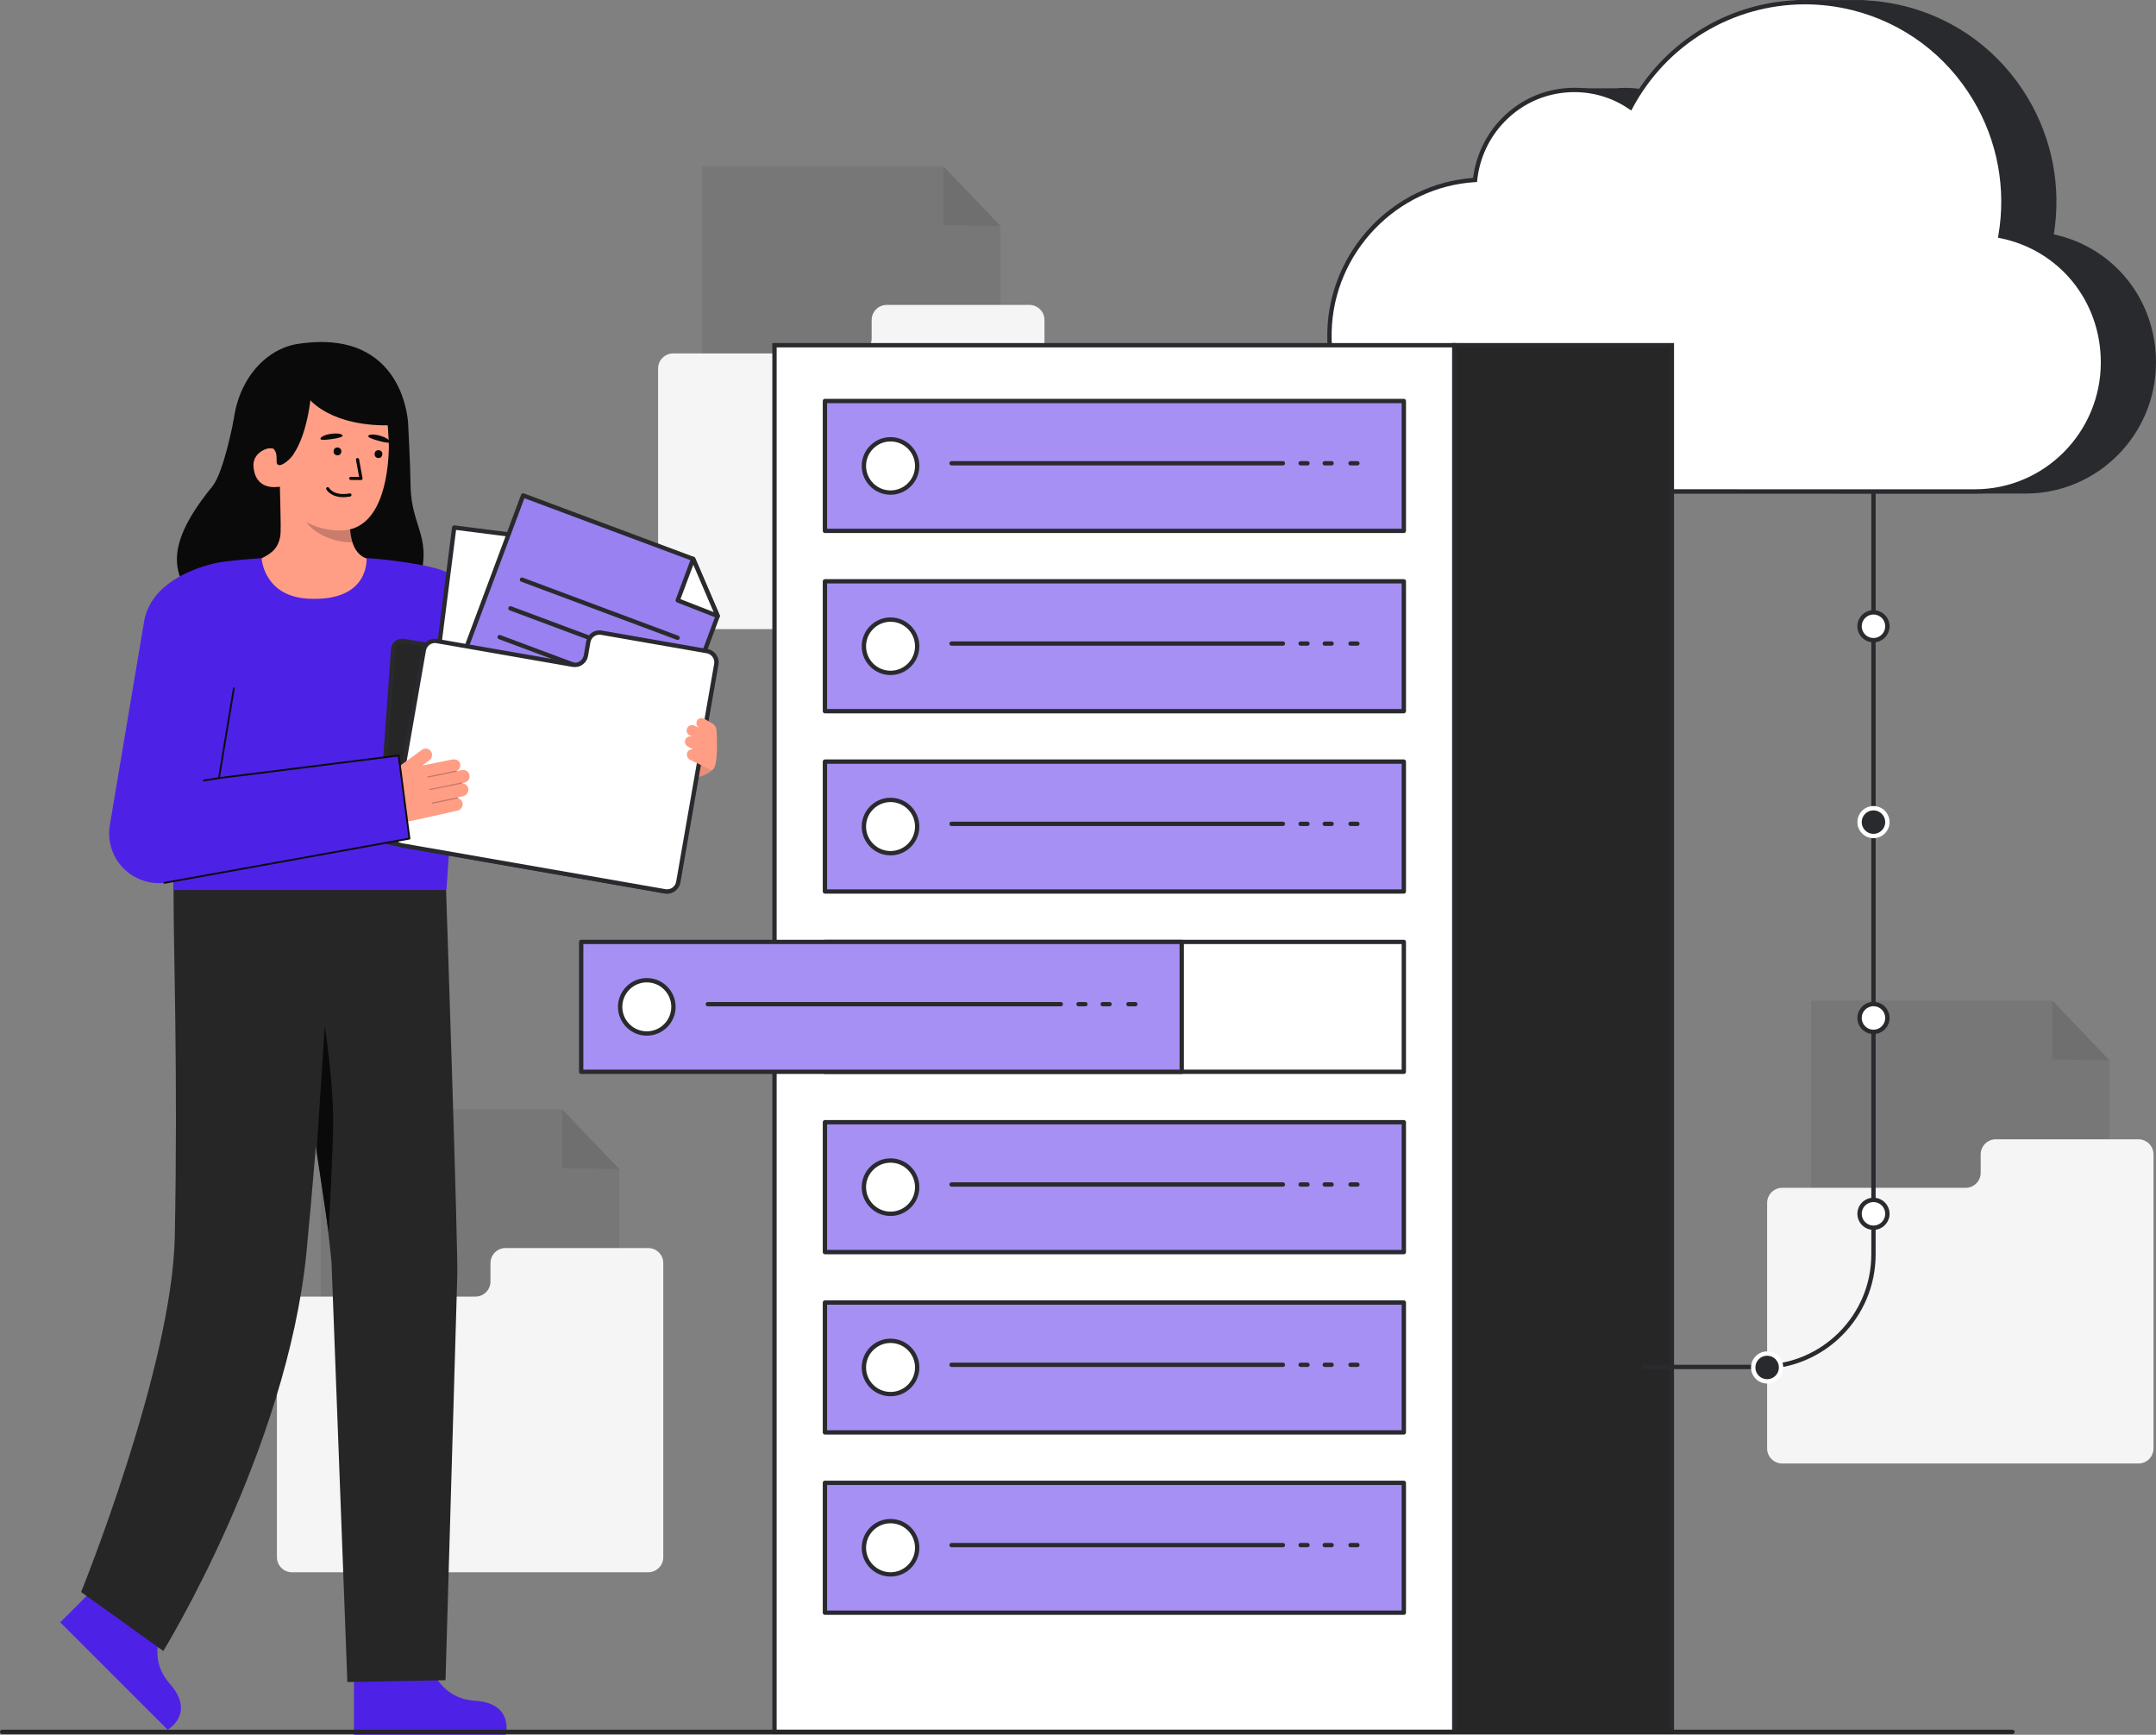 <svg id="Layer_2" data-name="Layer 2" xmlns="http://www.w3.org/2000/svg" viewBox="0 0 995.408 800.988" style="width: 100%; height: 100%;">
  <rect x="0" y="0" width="995.408" height="800.988" fill="#808080" stroke="none"/>
  <g id="Layer_2-2" data-name="Layer 2">
    <g>
      <g>
        <polygon points="285.941 691.828 148.144 691.828 148.144 512.242 259.583 512.242 285.941 539.811 285.941 691.828" fill="#292a2e" opacity=".1"></polygon>
        <polygon points="259.583 512.242 259.583 539.401 285.941 539.811 259.583 512.242" fill="#292a2e" opacity=".1"></polygon>
        <path d="m226.454,583.222v8.49c0,3.844-3.116,6.96-6.96,6.96h-84.681c-3.844,0-6.96,3.116-6.96,6.96v113.365c0,3.844,3.116,6.96,6.96,6.96h164.458c3.844,0,6.96-3.116,6.96-6.96v-28.219s0-92.105,0-92.105v-15.449c0-3.844-3.116-6.96-6.96-6.96h-65.857c-3.844,0-6.96,3.116-6.96,6.96Z" fill="#fff"></path>
        <path d="m226.454,583.222v8.49c0,3.844-3.116,6.96-6.96,6.96h-84.681c-3.844,0-6.96,3.116-6.96,6.96v113.365c0,3.844,3.116,6.96,6.96,6.96h164.458c3.844,0,6.96-3.116,6.96-6.96v-28.219s0-92.105,0-92.105v-15.449c0-3.844-3.116-6.96-6.96-6.96h-65.857c-3.844,0-6.96,3.116-6.96,6.96Z" fill="#292a2e" opacity=".05"></path>
      </g>
      <g>
        <polygon points="461.929 256.351 324.133 256.351 324.133 76.765 435.572 76.765 461.929 104.334 461.929 256.351" fill="#292a2e" opacity=".1"></polygon>
        <polygon points="435.572 76.765 435.572 103.924 461.929 104.334 435.572 76.765" fill="#292a2e" opacity=".1"></polygon>
        <path d="m402.443,147.745v8.49c0,3.844-3.116,6.96-6.96,6.96h-84.681c-3.844,0-6.96,3.116-6.96,6.96v113.365c0,3.844,3.116,6.96,6.96,6.96h164.458c3.844,0,6.96-3.116,6.96-6.96v-28.219s0-92.105,0-92.105v-15.449c0-3.844-3.116-6.96-6.96-6.96h-65.857c-3.844,0-6.96,3.116-6.96,6.96Z" fill="#fff"></path>
        <path d="m402.443,147.745v8.49c0,3.844-3.116,6.96-6.96,6.96h-84.681c-3.844,0-6.96,3.116-6.96,6.96v113.365c0,3.844,3.116,6.96,6.96,6.96h164.458c3.844,0,6.96-3.116,6.96-6.96v-28.219s0-92.105,0-92.105v-15.449c0-3.844-3.116-6.96-6.96-6.96h-65.857c-3.844,0-6.96,3.116-6.96,6.96Z" fill="#292a2e" opacity=".05"></path>
      </g>
      <g>
        <polygon points="973.96 641.613 836.164 641.613 836.164 462.028 947.603 462.028 973.96 489.596 973.96 641.613" fill="#292a2e" opacity=".1"></polygon>
        <polygon points="947.603 462.028 947.603 489.187 973.96 489.596 947.603 462.028" fill="#292a2e" opacity=".1"></polygon>
        <path d="m914.474,533.007v8.49c0,3.844-3.116,6.96-6.96,6.96h-84.681c-3.844,0-6.96,3.116-6.96,6.96v113.365c0,3.844,3.116,6.96,6.96,6.96h164.458c3.844,0,6.96-3.116,6.96-6.96v-28.219s0-92.105,0-92.105v-15.449c0-3.844-3.116-6.96-6.96-6.96h-65.857c-3.844,0-6.96,3.116-6.96,6.96Z" fill="#fff"></path>
        <path d="m914.474,533.007v8.49c0,3.844-3.116,6.96-6.96,6.96h-84.681c-3.844,0-6.96,3.116-6.96,6.96v113.365c0,3.844,3.116,6.96,6.96,6.96h164.458c3.844,0,6.96-3.116,6.96-6.96v-28.219s0-92.105,0-92.105v-15.449c0-3.844-3.116-6.96-6.96-6.96h-65.857c-3.844,0-6.96,3.116-6.96,6.96Z" fill="#292a2e" opacity=".05"></path>
      </g>
      <g>
        <path d="m948.219,108.209c3.559-21.717-.679-44.033-11.972-62.942-12.72-21.33-32.919-36.402-56.878-42.444-6.077-1.517-12.284-2.423-18.462-2.697V.036h-31.755v4.296c-22.818,7.227-41.657,22.759-53.205,43.858-7.589-4.989-16.406-7.62-25.572-7.62-1.431,0-2.922.071-4.34.206h-21.455l-7.012,13.232-.155.15c-.206.199-.412.398-.611.602-7.225,7.401-11.868,17.111-13.128,27.419-36.932,2.646-66.431,33.69-67.317,71.032-.448,19.446,6.653,37.94,19.997,52.075,13.398,14.102,31.422,22.116,50.772,22.565l228.162.029c33.15,0,60.119-27.16,60.119-60.545,0-28.914-19.356-53.094-47.19-59.127Z" fill="#292a2e"></path>
        <g>
          <path d="m911.776,226.917c32.611,0,59.154-26.721,59.154-59.58,0-28.834-19.889-52.853-47.331-58.373,3.798-21.805-.243-44.028-11.694-63.203-12.593-21.115-32.568-36.021-56.284-42.001-7.31-1.826-14.778-2.76-22.231-2.76-33.939,0-64.765,18.844-80.614,48.584-7.596-5.247-16.548-8.049-25.915-8.049-12.465,0-24.158,4.916-32.882,13.9-7.296,7.475-11.865,17.292-12.95,27.656-36.552,2.199-66.336,32.816-67.221,70.145-.443,19.218,6.582,37.459,19.732,51.387,13.193,13.885,30.955,21.82,50.073,22.265l228.162.029Z" fill="#fff"></path>
          <path d="m911.776,227.917l-228.162-.029c-19.36-.451-37.393-8.468-50.798-22.576-13.352-14.142-20.455-32.644-20.007-52.1.886-37.352,30.384-68.404,67.321-71.063,1.266-10.306,5.91-20.012,13.134-27.412,8.893-9.157,20.825-14.201,33.598-14.201,9.159,0,17.972,2.626,25.56,7.604,16.29-29.725,47.211-48.14,80.969-48.14,7.498,0,15.059.938,22.473,2.789,23.969,6.044,44.176,21.122,56.9,42.459,11.292,18.907,15.532,41.218,11.981,62.934,27.834,6.049,47.186,30.235,47.186,59.155,0,33.404-26.985,60.58-60.154,60.58Zm-184.914-185.382c-12.228,0-23.65,4.828-32.164,13.596-7.108,7.283-11.608,16.894-12.674,27.064l-.088.843-.846.051c-36.3,2.185-65.414,32.567-66.281,69.17-.437,18.926,6.474,36.924,19.459,50.678,13.033,13.717,30.567,21.514,49.369,21.951l228.139.029c32.066,0,58.154-26.279,58.154-58.58,0-28.282-19.134-51.883-46.529-57.393l-.955-.192.167-.96c3.752-21.543-.355-43.746-11.566-62.519-12.451-20.878-32.223-35.632-55.67-41.544-7.254-1.811-14.651-2.729-21.986-2.729-33.384,0-63.935,18.414-79.73,48.056l-.528.99-.923-.638c-7.457-5.15-16.222-7.873-25.347-7.873Z" fill="#292a2e"></path>
        </g>
      </g>
      <g>
        <g>
          <rect x="671.418" y="159.4" width="100.473" height="640.271" fill="#262626"></rect>
          <path d="m772.89,800.672h-102.473V158.4h102.473v642.271Zm-100.473-2h98.473V160.4h-98.473v638.271Z" fill="#292a2e"></path>
        </g>
        <g>
          <rect x="357.578" y="159.4" width="313.84" height="640.271" transform="translate(1028.995 959.072) rotate(180)" fill="#fff"></rect>
          <path d="m672.417,800.672h-315.84V158.4h315.84v642.271Zm-313.84-2h311.84V160.4h-311.84v638.271Z" fill="#292a2e"></path>
        </g>
        <g>
          <rect x="380.86" y="185.152" width="267.274" height="59.97" fill="#4E21E7"></rect>
          <g fill="none" opacity=".5">
            <rect x="380.86" y="185.152" width="267.274" height="59.97" fill="#fff"></rect>
          </g>
          <path d="m648.135,246.122h-267.274c-.553,0-1-.447-1-1v-59.97c0-.553.447-1,1-1h267.274c.553,0,1,.447,1,1v59.97c0,.553-.447,1-1,1Zm-266.274-2h265.274v-57.97h-265.274v57.97Z" fill="#292a2e"></path>
          <g>
            <circle cx="411.154" cy="215.137" r="12.303" fill="#fff"></circle>
            <path d="m411.155,228.44c-7.335,0-13.303-5.968-13.303-13.303s5.968-13.303,13.303-13.303,13.303,5.968,13.303,13.303-5.968,13.303-13.303,13.303Zm0-24.605c-6.232,0-11.303,5.07-11.303,11.303s5.07,11.303,11.303,11.303,11.303-5.07,11.303-11.303-5.07-11.303-11.303-11.303Z" fill="#292a2e"></path>
          </g>
          <path d="m592.31,214.902h-152.979c-.553,0-1-.447-1-1s.447-1,1-1h152.979c.553,0,1,.447,1,1s-.447,1-1,1Z" fill="#292a2e"></path>
          <path d="m614.798,214.902h-3.175c-.553,0-1-.447-1-1s.447-1,1-1h3.175c.553,0,1,.447,1,1s-.447,1-1,1Z" fill="#292a2e"></path>
          <path d="m603.657,214.902h-3.175c-.553,0-1-.447-1-1s.447-1,1-1h3.175c.553,0,1,.447,1,1s-.447,1-1,1Z" fill="#292a2e"></path>
          <path d="m626.705,214.902h-3.175c-.553,0-1-.447-1-1s.447-1,1-1h3.175c.553,0,1,.447,1,1s-.447,1-1,1Z" fill="#292a2e"></path>
        </g>
        <g>
          <rect x="380.86" y="268.405" width="267.274" height="59.97" fill="#4E21E7"></rect>
          <g fill="none" opacity=".5">
            <rect x="380.86" y="268.405" width="267.274" height="59.97" fill="#fff"></rect>
          </g>
          <path d="m648.135,329.375h-267.274c-.553,0-1-.447-1-1v-59.97c0-.553.447-1,1-1h267.274c.553,0,1,.447,1,1v59.97c0,.553-.447,1-1,1Zm-266.274-2h265.274v-57.97h-265.274v57.97Z" fill="#292a2e"></path>
          <g>
            <circle cx="411.154" cy="298.39" r="12.303" fill="#fff"></circle>
            <path d="m411.155,311.693c-7.335,0-13.303-5.968-13.303-13.303s5.968-13.303,13.303-13.303,13.303,5.968,13.303,13.303-5.968,13.303-13.303,13.303Zm0-24.605c-6.232,0-11.303,5.07-11.303,11.303s5.07,11.303,11.303,11.303,11.303-5.07,11.303-11.303-5.07-11.303-11.303-11.303Z" fill="#292a2e"></path>
          </g>
          <path d="m592.31,298.155h-152.979c-.553,0-1-.447-1-1s.447-1,1-1h152.979c.553,0,1,.447,1,1s-.447,1-1,1Z" fill="#292a2e"></path>
          <path d="m614.798,298.155h-3.175c-.553,0-1-.447-1-1s.447-1,1-1h3.175c.553,0,1,.447,1,1s-.447,1-1,1Z" fill="#292a2e"></path>
          <path d="m603.657,298.155h-3.175c-.553,0-1-.447-1-1s.447-1,1-1h3.175c.553,0,1,.447,1,1s-.447,1-1,1Z" fill="#292a2e"></path>
          <path d="m626.705,298.155h-3.175c-.553,0-1-.447-1-1s.447-1,1-1h3.175c.553,0,1,.447,1,1s-.447,1-1,1Z" fill="#292a2e"></path>
        </g>
        <g>
          <rect x="380.86" y="351.658" width="267.274" height="59.97" fill="#4E21E7"></rect>
          <g fill="none" opacity=".5">
            <rect x="380.86" y="351.658" width="267.274" height="59.97" fill="#fff"></rect>
          </g>
          <path d="m648.135,412.628h-267.274c-.553,0-1-.447-1-1v-59.97c0-.553.447-1,1-1h267.274c.553,0,1,.447,1,1v59.97c0,.553-.447,1-1,1Zm-266.274-2h265.274v-57.97h-265.274v57.97Z" fill="#292a2e"></path>
          <g>
            <circle cx="411.154" cy="381.643" r="12.303" fill="#fff"></circle>
            <path d="m411.155,394.946c-7.335,0-13.303-5.968-13.303-13.303s5.968-13.303,13.303-13.303,13.303,5.968,13.303,13.303-5.968,13.303-13.303,13.303Zm0-24.605c-6.232,0-11.303,5.07-11.303,11.303s5.07,11.303,11.303,11.303,11.303-5.07,11.303-11.303-5.07-11.303-11.303-11.303Z" fill="#292a2e"></path>
          </g>
          <path d="m592.31,381.408h-152.979c-.553,0-1-.447-1-1s.447-1,1-1h152.979c.553,0,1,.447,1,1s-.447,1-1,1Z" fill="#292a2e"></path>
          <path d="m614.798,381.408h-3.175c-.553,0-1-.447-1-1s.447-1,1-1h3.175c.553,0,1,.447,1,1s-.447,1-1,1Z" fill="#292a2e"></path>
          <path d="m603.657,381.408h-3.175c-.553,0-1-.447-1-1s.447-1,1-1h3.175c.553,0,1,.447,1,1s-.447,1-1,1Z" fill="#292a2e"></path>
          <path d="m626.705,381.408h-3.175c-.553,0-1-.447-1-1s.447-1,1-1h3.175c.553,0,1,.447,1,1s-.447,1-1,1Z" fill="#292a2e"></path>
        </g>
        <path d="m648.135,495.881h-267.274c-.553,0-1-.447-1-1v-59.97c0-.553.447-1,1-1h267.274c.553,0,1,.447,1,1v59.97c0,.553-.447,1-1,1Zm-266.274-2h265.274v-57.97h-265.274v57.97Z" fill="#292a2e"></path>
        <g>
          <rect x="268.328" y="434.911" width="277.274" height="59.97" fill="#4E21E7"></rect>
          <g fill="none" opacity=".5">
            <rect x="268.328" y="434.911" width="277.274" height="59.97" fill="#fff"></rect>
          </g>
          <path d="m545.602,495.881h-277.274c-.553,0-1-.447-1-1v-59.97c0-.553.447-1,1-1h277.274c.553,0,1,.447,1,1v59.97c0,.553-.447,1-1,1Zm-276.274-2h275.274v-57.97h-275.274v57.97Z" fill="#292a2e"></path>
          <g>
            <circle cx="298.622" cy="464.896" r="12.303" fill="#fff"></circle>
            <path d="m298.622,478.198c-7.335,0-13.303-5.968-13.303-13.303s5.968-13.303,13.303-13.303,13.303,5.968,13.303,13.303-5.968,13.303-13.303,13.303Zm0-24.605c-6.232,0-11.303,5.07-11.303,11.303s5.07,11.303,11.303,11.303,11.303-5.07,11.303-11.303-5.07-11.303-11.303-11.303Z" fill="#292a2e"></path>
          </g>
          <path d="m489.777,464.661h-162.978c-.553,0-1-.447-1-1s.447-1,1-1h162.978c.553,0,1,.447,1,1s-.447,1-1,1Z" fill="#292a2e"></path>
          <path d="m512.266,464.661h-3.175c-.553,0-1-.447-1-1s.447-1,1-1h3.175c.553,0,1,.447,1,1s-.447,1-1,1Z" fill="#292a2e"></path>
          <path d="m501.124,464.661h-3.175c-.553,0-1-.447-1-1s.447-1,1-1h3.175c.553,0,1,.447,1,1s-.447,1-1,1Z" fill="#292a2e"></path>
          <path d="m524.172,464.661h-3.176c-.553,0-1-.447-1-1s.447-1,1-1h3.176c.553,0,1,.447,1,1s-.447,1-1,1Z" fill="#292a2e"></path>
        </g>
        <g>
          <rect x="380.86" y="518.164" width="267.274" height="59.97" fill="#4E21E7"></rect>
          <g fill="none" opacity=".5">
            <rect x="380.86" y="518.164" width="267.274" height="59.97" fill="#fff"></rect>
          </g>
          <path d="m648.135,579.134h-267.274c-.553,0-1-.447-1-1v-59.97c0-.553.447-1,1-1h267.274c.553,0,1,.447,1,1v59.97c0,.553-.447,1-1,1Zm-266.274-2h265.274v-57.97h-265.274v57.97Z" fill="#292a2e"></path>
          <g>
            <circle cx="411.154" cy="548.149" r="12.303" fill="#fff"></circle>
            <path d="m411.155,561.451c-7.335,0-13.303-5.968-13.303-13.303s5.968-13.303,13.303-13.303,13.303,5.968,13.303,13.303-5.968,13.303-13.303,13.303Zm0-24.605c-6.232,0-11.303,5.07-11.303,11.303s5.07,11.303,11.303,11.303,11.303-5.07,11.303-11.303-5.07-11.303-11.303-11.303Z" fill="#292a2e"></path>
          </g>
          <path d="m592.31,547.914h-152.979c-.553,0-1-.447-1-1s.447-1,1-1h152.979c.553,0,1,.447,1,1s-.447,1-1,1Z" fill="#292a2e"></path>
          <path d="m614.798,547.914h-3.175c-.553,0-1-.447-1-1s.447-1,1-1h3.175c.553,0,1,.447,1,1s-.447,1-1,1Z" fill="#292a2e"></path>
          <path d="m603.657,547.914h-3.175c-.553,0-1-.447-1-1s.447-1,1-1h3.175c.553,0,1,.447,1,1s-.447,1-1,1Z" fill="#292a2e"></path>
          <path d="m626.705,547.914h-3.175c-.553,0-1-.447-1-1s.447-1,1-1h3.175c.553,0,1,.447,1,1s-.447,1-1,1Z" fill="#292a2e"></path>
        </g>
        <g>
          <rect x="380.86" y="601.417" width="267.274" height="59.97" fill="#4E21E7"></rect>
          <g fill="none" opacity=".5">
            <rect x="380.86" y="601.417" width="267.274" height="59.97" fill="#fff"></rect>
          </g>
          <path d="m648.135,662.387h-267.274c-.553,0-1-.447-1-1v-59.97c0-.553.447-1,1-1h267.274c.553,0,1,.447,1,1v59.97c0,.553-.447,1-1,1Zm-266.274-2h265.274v-57.97h-265.274v57.97Z" fill="#292a2e"></path>
          <g>
            <circle cx="411.154" cy="631.402" r="12.303" fill="#fff"></circle>
            <path d="m411.155,644.704c-7.335,0-13.303-5.968-13.303-13.303s5.968-13.303,13.303-13.303,13.303,5.968,13.303,13.303-5.968,13.303-13.303,13.303Zm0-24.605c-6.232,0-11.303,5.07-11.303,11.303s5.07,11.303,11.303,11.303,11.303-5.07,11.303-11.303-5.07-11.303-11.303-11.303Z" fill="#292a2e"></path>
          </g>
          <path d="m592.31,631.167h-152.979c-.553,0-1-.447-1-1s.447-1,1-1h152.979c.553,0,1,.447,1,1s-.447,1-1,1Z" fill="#292a2e"></path>
          <path d="m614.798,631.167h-3.175c-.553,0-1-.447-1-1s.447-1,1-1h3.175c.553,0,1,.447,1,1s-.447,1-1,1Z" fill="#292a2e"></path>
          <path d="m603.657,631.167h-3.175c-.553,0-1-.447-1-1s.447-1,1-1h3.175c.553,0,1,.447,1,1s-.447,1-1,1Z" fill="#292a2e"></path>
          <path d="m626.705,631.167h-3.175c-.553,0-1-.447-1-1s.447-1,1-1h3.175c.553,0,1,.447,1,1s-.447,1-1,1Z" fill="#292a2e"></path>
        </g>
        <g>
          <rect x="380.86" y="684.67" width="267.274" height="59.97" fill="#4E21E7"></rect>
          <g fill="none" opacity=".5">
            <rect x="380.86" y="684.67" width="267.274" height="59.97" fill="#fff"></rect>
          </g>
          <path d="m648.135,745.64h-267.274c-.553,0-1-.447-1-1v-59.97c0-.553.447-1,1-1h267.274c.553,0,1,.447,1,1v59.97c0,.553-.447,1-1,1Zm-266.274-2h265.274v-57.97h-265.274v57.97Z" fill="#292a2e"></path>
          <g>
            <circle cx="411.154" cy="714.655" r="12.303" fill="#fff"></circle>
            <path d="m411.155,727.957c-7.335,0-13.303-5.968-13.303-13.303s5.968-13.303,13.303-13.303,13.303,5.968,13.303,13.303-5.968,13.303-13.303,13.303Zm0-24.605c-6.232,0-11.303,5.07-11.303,11.303s5.07,11.303,11.303,11.303,11.303-5.07,11.303-11.303-5.07-11.303-11.303-11.303Z" fill="#292a2e"></path>
          </g>
          <path d="m592.31,714.42h-152.979c-.553,0-1-.447-1-1s.447-1,1-1h152.979c.553,0,1,.447,1,1s-.447,1-1,1Z" fill="#292a2e"></path>
          <path d="m614.798,714.42h-3.175c-.553,0-1-.447-1-1s.447-1,1-1h3.175c.553,0,1,.447,1,1s-.447,1-1,1Z" fill="#292a2e"></path>
          <path d="m603.657,714.42h-3.175c-.553,0-1-.447-1-1s.447-1,1-1h3.175c.553,0,1,.447,1,1s-.447,1-1,1Z" fill="#292a2e"></path>
          <path d="m626.705,714.42h-3.175c-.553,0-1-.447-1-1s.447-1,1-1h3.175c.553,0,1,.447,1,1s-.447,1-1,1Z" fill="#292a2e"></path>
        </g>
      </g>
      <g>
        <g>
          <path d="m107.905,193.707s-4.468,24.281-9.949,31.001c-15.78,19.346-21.785,35.341-10.326,49.403,11.46,14.063,94.776,25.058,104.783-2.565,8.425-23.256-2.647-27.312-2.857-47.426-.095-9.101-1.115-28.292-1.115-28.292" fill="#0a0a0a"></path>
          <path id="sk" d="m175.911,259.63c-.145-.019-1.755,26.692-32.785,24.363-21.482-1.609-29.141-24.401-29.634-24.401,2.316-.492,6.216-1.208,7.245-1.757,3.383-1.818,7.568-3.709,8.658-10.278.628-3.786-.438-23.156-.11-26.986l32.975,7.36c-.461,8.09-3.685,26.846,7.617,30.166,1.881.549,3.906,1.054,6.033,1.534Z" fill="#ff9e85"></path>
          <path id="sh" d="m162.723,250.431c-.467-1.491-.745-2.787-.992-5.118-.442-4.168-.207-7.999.216-11.903-6.661-.887-13.057-3.689-18.225-7.984-.612,2.261-3.98,12.142-3.047,14.291,1.762,4.062,10.044,10.715,22.048,10.715Z" fill="#0c0c0c" opacity=".22"></path>
          <path d="m156.334,244.952c-13.054-.423-26.278-7.429-27.504-25.046l-3.893-16.218c-1.226-17.617,7.034-32.543,23.621-33.697h0c16.588-1.154,28.987,5.749,30.212,23.366,0,0,.848,10.097.765,13.469-.316,12.714-3.393,38.768-23.201,38.126Z" fill="#ff9e85"></path>
          <path id="e1_eb" d="m179.953,204.118c-.126.552-2.223.245-4.971-.526-2.748-.771-5.166-1.586-4.98-2.266.234-.859,2.663-.927,5.411-.156s4.737,2.08,4.54,2.948Z" fill="#0a0a0a"></path>
          <path d="m111.317,207.573l17.673,7.198c11.542-3.156,14.312-29.978,14.312-29.978,0,0,11.84,14.621,45.14,11.034,0,0-1.33-44.55-50.785-37.06-15.947,2.415-29.041,18.108-30.117,39.074-.754,14.693,3.777,9.732,3.777,9.732Z" fill="#0a0a0a"></path>
          <path d="m127.447,224.88c-5.041.351-9.911-2.001-10.418-9.591-.337-5.042,4.107-8.313,9.148-8.664l2.833,3.197,2.772,14.756-4.334.302Z" fill="#ff9e85"></path>
          <g>
            <circle id="e1_eye" cx="174.736" cy="209.673" r="1.809" transform="translate(-53.986 358.607) rotate(-83.264)" fill="#0a0a0a"></circle>
            <g id="e1_n">
              <path d="m161.852,221.602c-.363-.043-.643-.354-.638-.728.005-.4.333-.719.733-.714l3.852.052-1.444-7.877c-.072-.393.188-.77.582-.842.393-.072.77.188.842.581l1.602,8.743c.039.213-.02.432-.159.597s-.346.259-.562.257l-4.732-.063c-.026,0-.051-.002-.076-.005Z" fill="#0a0a0a"></path>
            </g>
            <g id="e1_m">
              <path d="m159.531,229.529c-6.542.457-8.765-3.36-8.865-3.539-.195-.349-.071-.789.277-.985.346-.195.785-.072.982.274.094.162,2.362,3.905,9.501,2.541.4-.078.772.183.847.575.075.392-.183.771-.575.846-.77.147-1.492.24-2.168.287Z" fill="#0a0a0a"></path>
            </g>
            <path id="e1_eb-2" data-name="e1_eb" d="m158.182,201.165c.109.555-1.932,1.126-4.756,1.536s-5.365.647-5.471-.051c-.134-.88,2.058-1.928,4.882-2.338,2.824-.41,5.174-.021,5.346.853Z" fill="#0a0a0a"></path>
            <circle id="e1_eye-2" data-name="e1_eye" cx="155.795" cy="208.434" r="1.809" transform="translate(-69.475 338.703) rotate(-83.264)" fill="#0a0a0a"></circle>
          </g>
          <path d="m119.924,202.429l-1.035,6.826c1.486-1.411,3.494-2.278,5.707-2.279.551-.008,1.088.063,1.609.169,2.97,2.983.082,7.45,2.785,7.626,1.535.1,5.439-3.09,6.536-5.226.696-1.354-2.474-7.238-2.276-8.747" fill="#0a0a0a"></path>
        </g>
        <g>
          <path d="m77.339,747.122s-11.185,16.531,1.018,30.279c12.203,13.747-.947,21.27-.947,21.27l-49.584-49.584,24.773-24.773,24.74,22.807Z" fill="#4E21E7"></path>
          <path d="m79.975,407.083s.22-5.892.174,7.473c-.077,22.193,2.034,80.839.551,156.425-1.186,60.421-43.246,164.103-43.246,164.103l37.935,27.228s57.063-92.554,66.119-184.179c4.636-46.901,14.119-173.077,14.119-173.077l-75.651,2.026Z" fill="#262626"></path>
          <path d="m197.033,764.588s3.781,19.598,22.13,20.69,14.37,15.71,14.37,15.71h-70.122v-35.034s33.621-1.367,33.621-1.367Z" fill="#4E21E7"></path>
          <path d="m205.946,410.954s5.756,170.371,5.158,178.698l-5.412,186.153-45.316.837-7.307-193.723s-4.79-53.438-17.701-103.06c-6.625-25.462-10.562-51.547-11.864-77.825h0s82.444,8.919,82.444,8.919Z" fill="#262626"></path>
          <path d="m146.163,531.746l3.779-57.787s3.881,24.024,3.881,44.731c0,10.121-2.085,50.194-2.085,50.194l-5.575-37.138Z" fill="#0a0a0a"></path>
          <path d="m79.474,407.078l-.151.008s.109-2.906.151-.008Z" fill="#333"></path>
        </g>
        <path d="m79.664,407.078l-.151.008s.109-2.906.151-.008Z" fill="#333"></path>
        <g>
          <path d="m212.621,316.387c-.95,11.164-5.573,80.816-6.486,94.567h-125.92c-.711-12.403-3.905-66.635-6.603-90.888-2.575-23.144-7.627-34.731-3.924-41.573,6.051-11.183,22.586-17.644,33.86-19.171,6.885-.932,17.24-1.6,17.24-1.6,0,0,.877,17.736,21.783,18.723,28.459,1.343,26.558-18.723,26.699-18.723,4.61,0,30.948,2.918,37.391,6.738,17.558,10.398,7.976,28.269,5.959,51.928Z" fill="#4E21E7"></path>
          <g>
            <path d="m308.331,336.798c.608-1.677,2.501-2.517,4.165-1.812,1.56.66,2.235,2.52,1.657,4.113l-1.441,3.972,9.053-9.231c1.125-1.182,3.261-1.912,4.503-.562,1.076,1.024,3.563,1.34,3.967,3.26.014.01-.011,17.584-1.055,18.68h0c-4.428,4.65-15.131,5.549-21.102,3.188l-9.398-3.716,9.651-17.892Z" fill="#ff9e85"></path>
            <g fill="none" opacity=".1">
              <path d="m308.331,336.798c.608-1.677,2.501-2.517,4.165-1.812,1.56.66,2.235,2.52,1.657,4.113l-1.441,3.972,9.053-9.231c1.125-1.182,3.261-1.912,4.503-.562,1.076,1.024,3.563,1.34,3.967,3.26.014.01-.011,17.584-1.055,18.68h0c-4.428,4.65-15.131,5.549-21.102,3.188l-9.398-3.716,9.651-17.892Z" fill="#0c0c0c"></path>
            </g>
          </g>
          <g>
            <path d="m256.684,296.395l.125,6.289c.057,2.848-2.284,4.753-5.228,4.257l-64.862-10.944c-2.944-.497-5.285,1.409-5.228,4.257l-5.99,83.042c.057,2.848,2.489,5.559,5.434,6.056l126.102,22.198c2.944.497,5.285-1.409,5.228-4.257l2.589-100.587c-.057-2.848-2.489-5.559-5.434-6.056l-47.508-8.512c-2.944-.497-5.285,1.409-5.228,4.257Z" fill="#262626"></path>
            <path d="m307.942,412.627c-.353,0-.711-.03-1.071-.091l-126.11-22.2c-3.383-.569-6.194-3.72-6.26-7.021l5.993-83.134c-.035-1.543.586-2.994,1.746-3.995,1.209-1.041,2.903-1.469,4.646-1.176l64.862,10.944c1.175.2,2.241-.057,3.007-.718.701-.604,1.076-1.504,1.055-2.532l-.125-6.29c-.032-1.635.589-3.086,1.749-4.087,1.208-1.041,2.903-1.467,4.646-1.176l47.519,8.514c3.438.58,6.189,3.665,6.257,7.021l-2.59,100.632c.033,1.589-.588,3.04-1.747,4.041-.958.826-2.222,1.268-3.575,1.268Zm-122.149-115.709c-.87,0-1.649.269-2.246.783-.701.604-1.076,1.504-1.056,2.533l-5.993,83.134c.05,2.295,2.113,4.578,4.603,4.997l126.11,22.2c1.166.197,2.234-.061,3-.721.7-.604,1.075-1.504,1.054-2.531l2.59-100.633c-.047-2.341-2.111-4.624-4.6-5.044l-47.519-8.514c-1.159-.194-2.229.059-2.996.72-.701.604-1.076,1.504-1.056,2.533l.125,6.289c.033,1.634-.588,3.086-1.748,4.087-1.208,1.042-2.901,1.47-4.646,1.176l-64.862-10.944c-.26-.044-.514-.065-.761-.065Z" fill="#292a2e"></path>
          </g>
          <g>
            <g>
              <polygon points="295.441 390.632 192.644 377.544 209.702 243.572 292.836 254.157 309.88 277.227 295.441 390.632" fill="#fff"></polygon>
              <path d="m295.441,391.633c-.042,0-.084-.003-.126-.008l-102.797-13.089c-.548-.07-.936-.57-.866-1.118l17.058-133.973c.034-.264.17-.502.38-.665.211-.161.475-.232.738-.201l83.135,10.586c.271.035.516.179.679.398l17.044,23.069c.152.207.22.465.188.72l-14.439,113.406c-.033.264-.17.502-.38.665-.177.136-.392.209-.612.209Zm-101.679-14.954l100.813,12.836,14.262-112.017-16.552-22.402-81.719-10.406-16.805,131.989Z" fill="#292a2e"></path>
            </g>
            <g>
              <polygon points="292.836 254.157 290.256 274.418 309.88 277.227 292.836 254.157" fill="#fff"></polygon>
              <path d="m309.88,278.227c-.047,0-.094-.003-.142-.01l-19.624-2.809c-.541-.078-.919-.574-.851-1.116l2.58-20.261c.052-.405.345-.738.74-.842.392-.103.813.044,1.057.374l17.044,23.069c.239.324.261.761.054,1.106-.182.305-.51.487-.858.487Zm-18.508-4.659l16.283,2.33-14.143-19.141-2.141,16.811Z" fill="#292a2e"></path>
            </g>
          </g>
          <g>
            <polygon points="291.369 391.528 194.287 355.285 241.522 228.761 320.034 258.071 331.353 284.427 291.369 391.528" fill="#4E21E7"></polygon>
            <g fill="none" opacity=".43">
              <polygon points="291.369 391.528 194.287 355.285 241.522 228.761 320.034 258.071 331.353 284.427 291.369 391.528" fill="#fff"></polygon>
            </g>
            <path d="m291.37,392.528c-.116,0-.234-.021-.35-.063l-97.083-36.243c-.249-.093-.45-.28-.561-.521-.109-.241-.119-.517-.026-.765l47.235-126.524c.192-.518.769-.779,1.286-.587l78.513,29.311c.256.095.462.291.569.542l11.318,26.355c.102.236.108.503.018.744l-39.983,107.102c-.149.402-.531.65-.937.65Zm-95.797-37.83l95.21,35.544,39.493-105.789-10.991-25.595-77.176-28.812-46.536,124.651Z" fill="#292a2e"></path>
            <g>
              <polygon points="320.034 258.071 312.891 277.206 331.353 284.427 320.034 258.071" fill="#fff"></polygon>
              <path d="m331.353,285.427c-.122,0-.246-.022-.364-.068l-18.462-7.221c-.509-.199-.764-.77-.572-1.281l7.144-19.135c.143-.383.504-.641.912-.65h.024c.399,0,.761.237.919.605l11.318,26.355c.159.37.08.8-.2,1.09-.192.198-.453.305-.719.305Zm-17.181-8.793l15.318,5.991-9.392-21.868-5.927,15.877Z" fill="#292a2e"></path>
            </g>
            <path d="m312.834,295.483c-.116,0-.234-.021-.35-.063l-71.846-26.843c-.518-.193-.78-.77-.587-1.286.193-.518.77-.778,1.286-.587l71.846,26.843c.518.193.78.77.587,1.286-.15.402-.531.65-.937.65Z" fill="#292a2e"></path>
            <path d="m307.512,308.727c-.116,0-.234-.021-.35-.063l-71.846-26.843c-.518-.193-.78-.77-.587-1.286.194-.518.77-.778,1.286-.587l71.846,26.843c.518.193.78.77.587,1.286-.15.402-.531.65-.937.65Z" fill="#292a2e"></path>
            <path d="m302.521,322.027c-.116,0-.234-.021-.35-.063l-71.846-26.843c-.518-.193-.78-.77-.587-1.286.193-.518.77-.779,1.286-.587l71.846,26.843c.518.193.78.77.587,1.286-.15.402-.531.65-.937.65Z" fill="#292a2e"></path>
          </g>
          <g>
            <path d="m271.608,296.395l-1.097,6.289c-.497,2.848-3.208,4.753-6.056,4.257l-62.735-10.944c-2.848-.497-5.559,1.409-6.056,4.257l-14.652,83.985c-.497,2.848,1.409,5.559,4.257,6.056l121.837,21.255c2.848.497,5.559-1.409,6.056-4.257l3.647-20.906,11.904-68.235,1.997-11.446c.497-2.848-1.409-5.559-4.257-6.056l-48.79-8.512c-2.848-.497-5.559,1.409-6.056,4.257Z" fill="#fff"></path>
            <path d="m308.008,412.628c-.354,0-.713-.03-1.073-.093l-121.838-21.255c-3.386-.592-5.66-3.827-5.069-7.213l14.651-83.985c.286-1.641,1.193-3.071,2.557-4.029,1.362-.958,3.015-1.324,4.656-1.041l62.734,10.944c1.113.195,2.236-.057,3.163-.707.925-.65,1.541-1.622,1.735-2.736l1.098-6.289c.286-1.641,1.194-3.071,2.557-4.029s3.016-1.324,4.656-1.041l48.79,8.512c1.641.286,3.071,1.194,4.028,2.557.958,1.362,1.327,3.016,1.041,4.656l-17.547,100.587c-.528,3.025-3.168,5.163-6.14,5.163Zm-107.197-115.71c-.863,0-1.704.265-2.426.771-.925.65-1.541,1.622-1.735,2.736l-14.651,83.985c-.401,2.3,1.143,4.497,3.442,4.898l121.838,21.255c2.301.401,4.497-1.145,4.898-3.443l17.547-100.587c.401-2.3-1.143-4.497-3.442-4.898l-48.79-8.512c-2.309-.404-4.498,1.145-4.898,3.443l-1.098,6.289c-.286,1.641-1.193,3.071-2.557,4.029-1.362.957-3.015,1.324-4.656,1.041l-62.734-10.944c-.246-.043-.492-.064-.737-.064Z" fill="#292a2e"></path>
          </g>
          <path d="m317.197,347.788c.367-1.291,1.457-1.82,2.468-1.866-.007-.045-.056-.148.022-.156l-1.923-.934c-1.162-.565-1.827-1.901-1.409-3.124.434-1.268,1.727-1.921,2.94-1.644-.009-.024.004-.05.003-.075l-.79-.384c-1.093-.531-1.737-1.757-1.421-2.931.425-1.58,2.138-2.309,3.533-1.631l1.824.886c.003-.01-.003-.021.001-.031.005-.013.022-.016.03-.028-.897-.717-1.215-1.98-.692-3.056.555-1.365,2.368-1.416,3.547-.844l3.574,2.092c1.121.656,1.836,1.829,1.911,3.125.319,5.521.806,19.963-2.957,18.135l-9.265-4.499c-1.069-.519-1.721-1.892-1.397-3.035Z" fill="#ff9e85"></path>
          <g>
            <path d="m213.627,371.197c-.091-1.335-1.008-2.342-2.162-2.672.021-.049.042-.1.03-.157-.022-.099-.098-.157-.185-.187l2.475-.549c1.496-.332,2.63-1.692,2.483-3.217-.152-1.582-1.465-2.69-2.94-2.704.016-.025.009-.058.017-.087l1.017-.226c1.407-.312,2.486-1.55,2.444-2.991-.056-1.939-1.833-3.25-3.628-2.852l-2.347.521c0-.013.01-.023.007-.036-.002-.017-.021-.025-.026-.04,1.231-.581,1.945-1.951,1.638-3.336-.265-1.727-2.343-2.284-3.86-1.947l-13.694,2.79,3.249-2.375c1.303-.953,1.757-2.782.874-4.133-.942-1.441-2.885-1.782-4.256-.779l-17.74,12.97c-4.327,3.164-5.352,9.196-2.313,13.611h0c3.468,5.038,9.646,7.469,15.617,6.143l20.858-4.629c1.376-.305,2.54-1.712,2.444-3.118Z" fill="#ff9e85"></path>
            <g fill="none" opacity=".25">
              <path d="m197.28,358.827c.033.145.177.238.323.208l13.02-2.67c.149-.031.244-.176.214-.325-.017-.142-.176-.245-.325-.214l-13.02,2.67c-.149.031-.244.176-.214.325v.006Z" fill="#0c0c0c"></path>
            </g>
            <g fill="none" opacity=".25">
              <path d="m198.299,364.601c.033.145.177.238.323.208l14.53-2.98c.149-.031.244-.176.214-.325-.029-.136-.176-.244-.325-.214l-14.53,2.98c-.149.031-.244.176-.214.325v.006Z" fill="#0c0c0c"></path>
            </g>
            <g fill="none" opacity=".25">
              <path d="m199.367,370.862c.033.145.177.238.323.208l11.591-2.377c.149-.031.244-.176.214-.325-.034-.15-.176-.244-.325-.214l-11.591,2.377c-.149.031-.244.176-.214.325v.006Z" fill="#0c0c0c"></path>
            </g>
          </g>
          <path id="b_4_b" d="m189.035,387.2l-113.168,20.451c-.832.09-1.663.135-2.489.135-6.292,0-12.354-2.585-16.721-7.214-4.942-5.239-7.143-12.49-5.949-19.591l15.843-94.17c2.107-12.521,13.963-20.961,26.486-18.857,12.521,2.107,20.964,13.965,18.857,26.486l-10.803,64.826,82.969-10.42,4.975,38.354Z" fill="#4E21E7"></path>
          <g id="b_4_b-2" data-name="b_4_b">
            <path d="m75.866,408.07c-.199,0-.375-.141-.411-.344-.041-.227.11-.446.338-.487l112.776-20.38-4.871-37.545-82.555,10.368c-.137.016-.263-.029-.354-.125s-.133-.228-.111-.359l6.868-41.432c.038-.227.251-.388.482-.344.228.038.382.254.344.482l-6.776,40.877,82.412-10.35c.224-.028.438.132.468.361l4.975,38.354c.029.222-.121.426-.341.466l-113.168,20.451c-.025.004-.05.007-.075.007Z" fill="#0c0c0c"></path>
          </g>
          <rect x="93.766" y="359.432" width="7.372" height=".838" transform="translate(-55.655 19.928) rotate(-9.095)" fill="#0c0c0c"></rect>
        </g>
      </g>
      <g>
        <path d="m813.022,632.167h-54.88v-2h54.88c28.092,0,50.946-22.854,50.946-50.946V226.882h2v352.339c0,29.194-23.752,52.946-52.946,52.946Z" fill="#292a2e"></path>
        <g>
          <circle cx="864.968" cy="289.167" r="6.425" fill="#fff"></circle>
          <path d="m864.968,296.592c-4.094,0-7.425-3.331-7.425-7.425s3.331-7.426,7.425-7.426,7.426,3.331,7.426,7.426-3.331,7.425-7.426,7.425Zm0-12.851c-2.991,0-5.425,2.434-5.425,5.426s2.434,5.425,5.425,5.425,5.426-2.434,5.426-5.425-2.434-5.426-5.426-5.426Z" fill="#292a2e"></path>
        </g>
        <g>
          <circle cx="864.968" cy="379.595" r="6.425" fill="#292a2e"></circle>
          <path d="m864.968,387.021c-4.094,0-7.425-3.331-7.425-7.426s3.331-7.425,7.425-7.425,7.426,3.331,7.426,7.425-3.331,7.426-7.426,7.426Zm0-12.851c-2.991,0-5.425,2.434-5.425,5.425s2.434,5.426,5.425,5.426,5.426-2.434,5.426-5.426-2.434-5.425-5.426-5.425Z" fill="#fff"></path>
        </g>
        <g>
          <circle cx="864.968" cy="470.023" r="6.425" fill="#fff"></circle>
          <path d="m864.968,477.449c-4.094,0-7.425-3.331-7.425-7.426s3.331-7.426,7.425-7.426,7.426,3.331,7.426,7.426-3.331,7.426-7.426,7.426Zm0-12.852c-2.991,0-5.425,2.434-5.425,5.426s2.434,5.426,5.425,5.426,5.426-2.434,5.426-5.426-2.434-5.426-5.426-5.426Z" fill="#292a2e"></path>
        </g>
        <g>
          <circle cx="864.968" cy="560.452" r="6.425" fill="#fff"></circle>
          <path d="m864.968,567.877c-4.094,0-7.425-3.331-7.425-7.426s3.331-7.425,7.425-7.425,7.426,3.331,7.426,7.425-3.331,7.426-7.426,7.426Zm0-12.851c-2.991,0-5.425,2.434-5.425,5.425s2.434,5.426,5.425,5.426,5.426-2.434,5.426-5.426-2.434-5.425-5.426-5.425Z" fill="#292a2e"></path>
        </g>
        <g>
          <circle cx="815.873" cy="631.402" r="6.425" fill="#292a2e"></circle>
          <path d="m815.874,638.827c-4.095,0-7.426-3.331-7.426-7.426s3.331-7.425,7.426-7.425,7.425,3.331,7.425,7.425-3.331,7.426-7.425,7.426Zm0-12.851c-2.992,0-5.426,2.434-5.426,5.425s2.434,5.426,5.426,5.426,5.425-2.434,5.425-5.426-2.434-5.425-5.425-5.425Z" fill="#fff"></path>
        </g>
      </g>
      <path d="m1,800.671h928.139c.552,0,1-.448,1-1,0-.552-.448-1-1-1H1c-.552,0-1,.448-1,1,0,.552.448,1,1,1Z" fill="#262626"></path>
    </g>
  </g>
</svg>